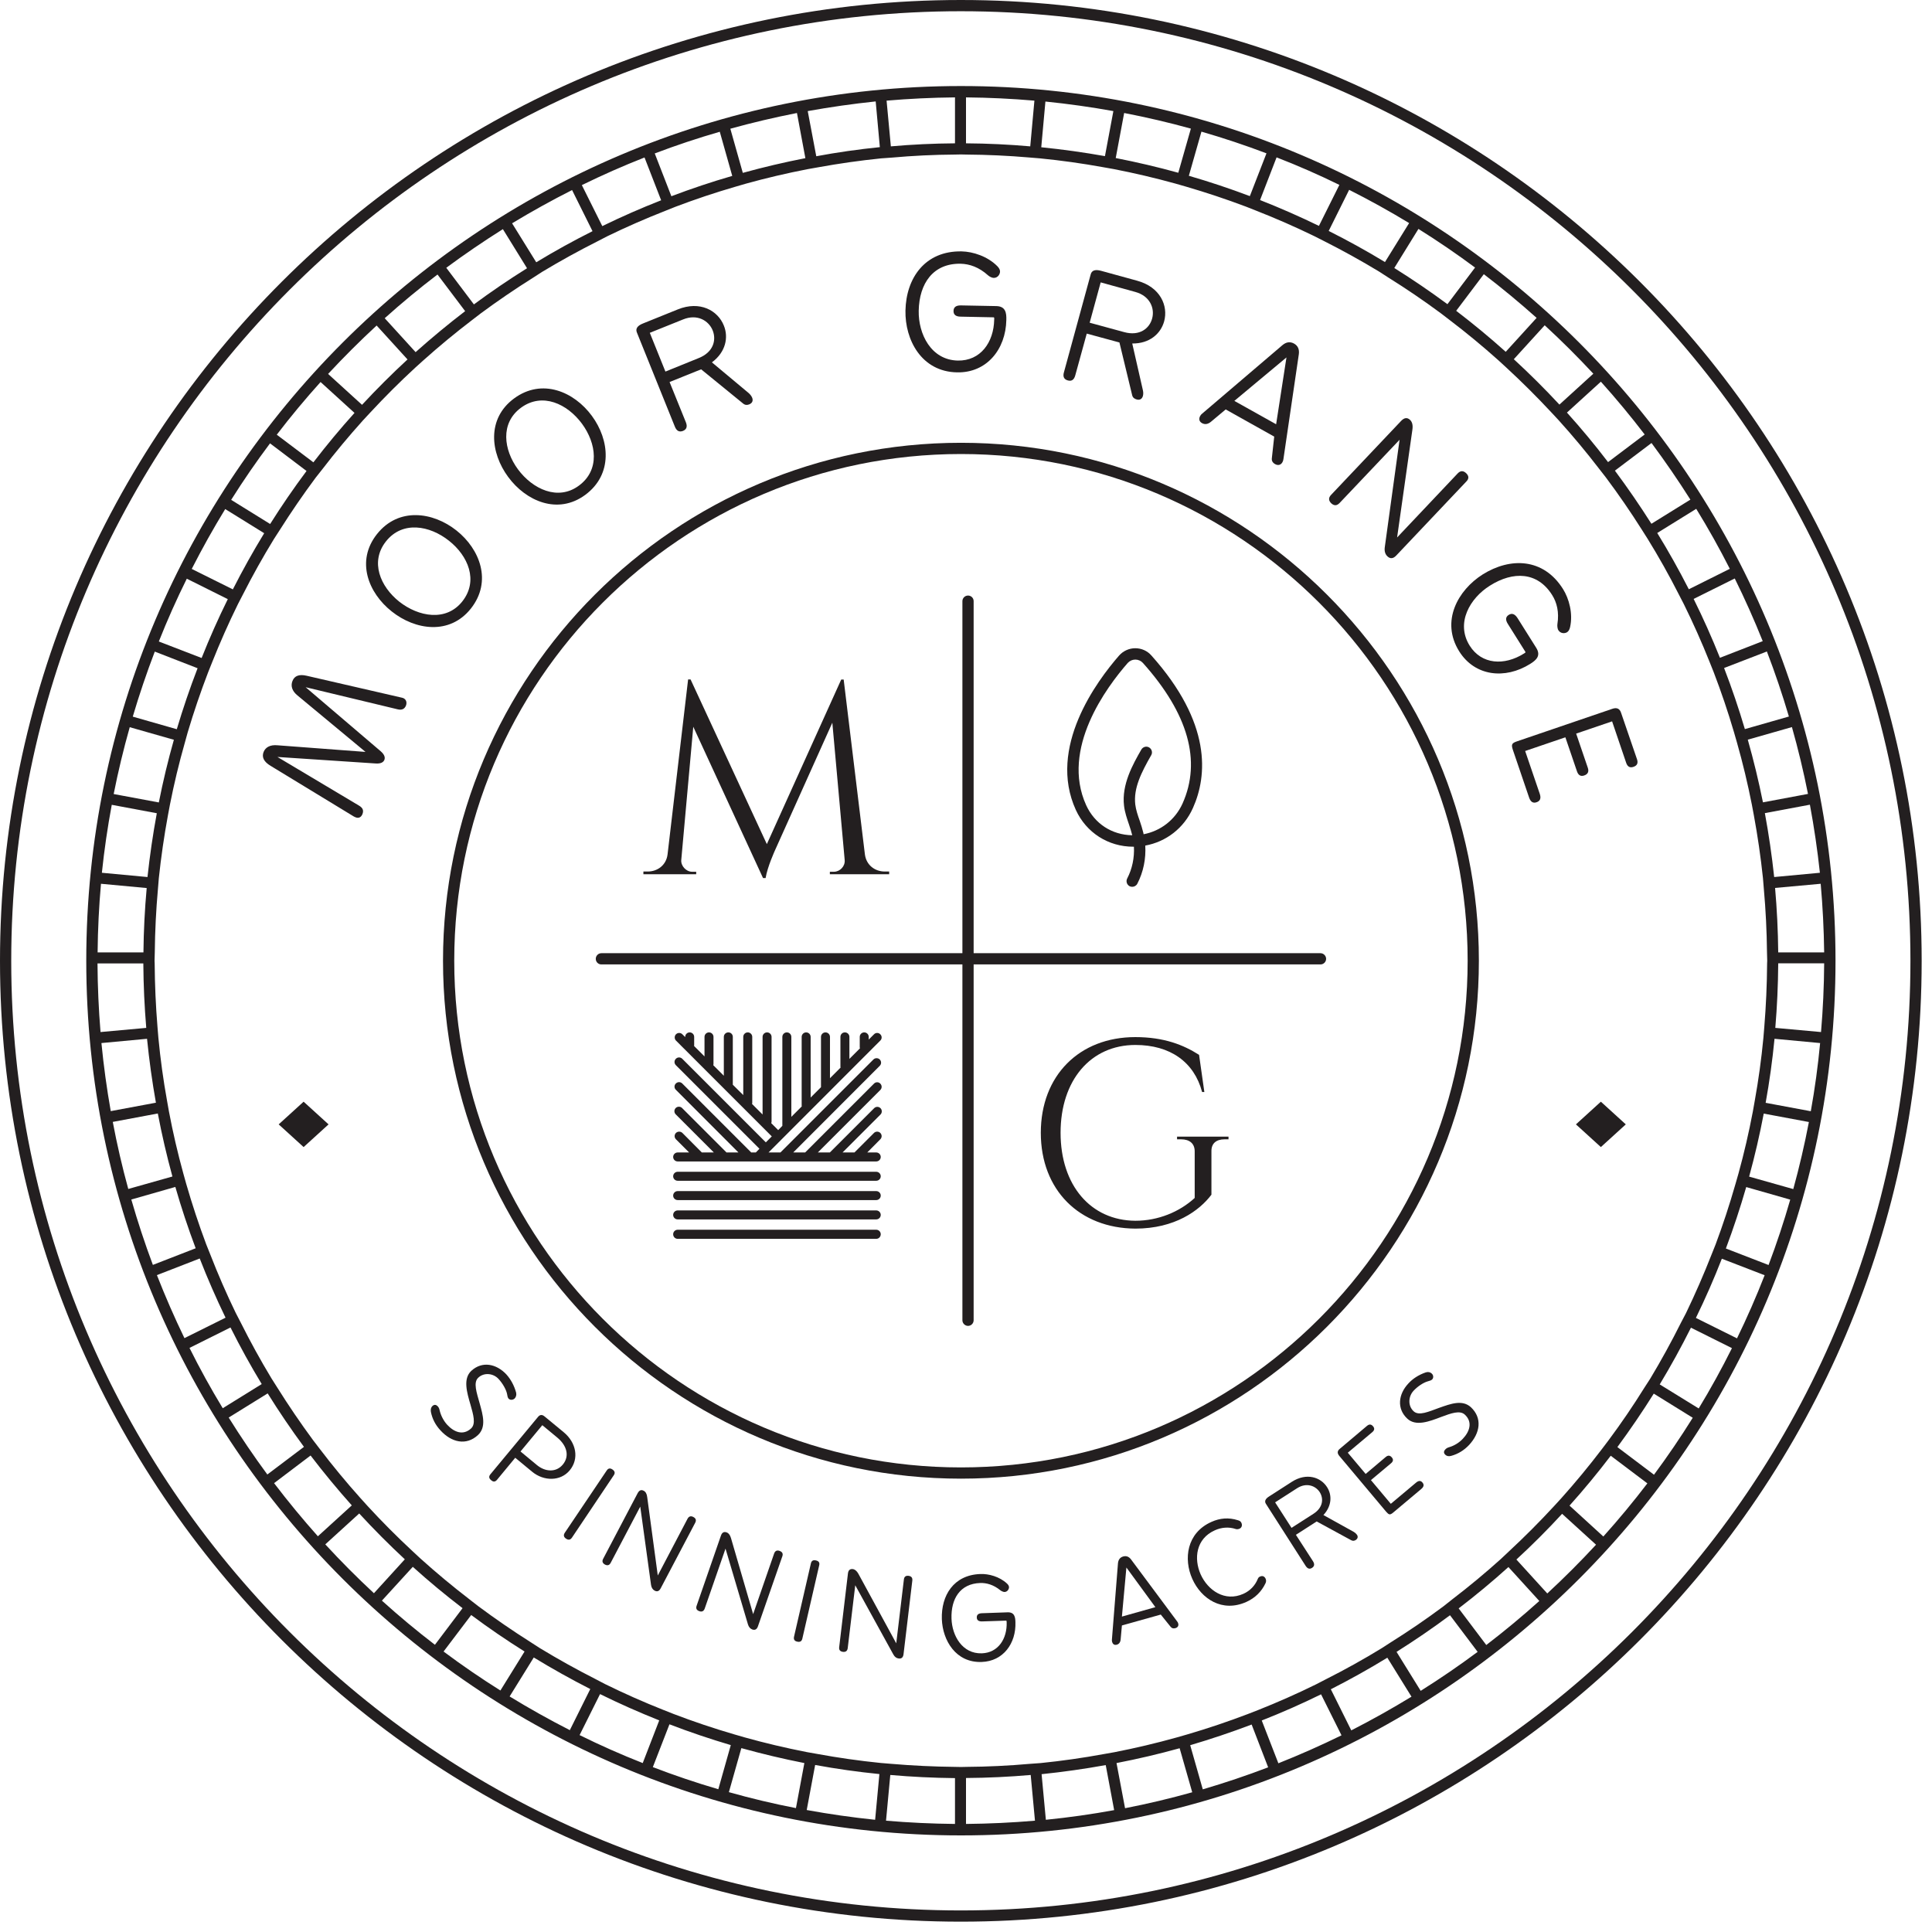 <svg width="172" height="172" viewBox="0 0 172 172" fill="none" xmlns="http://www.w3.org/2000/svg">
<path fill-rule="evenodd" clip-rule="evenodd" d="M171.08 85.54C171.08 132.71 132.71 171.08 85.54 171.08C38.38 171.08 0 132.71 0 85.54C0 38.38 38.38 0 85.54 0C132.71 0 171.08 38.38 171.08 85.54ZM170.08 85.54C170.08 38.93 132.16 1 85.54 1C38.93 1 1 38.93 1 85.54C1 132.16 38.93 170.08 85.54 170.08C132.16 170.08 170.08 132.16 170.08 85.54Z" fill="#231F20"/>
<path fill-rule="evenodd" clip-rule="evenodd" d="M85.55 7.66C42.61 7.66 7.68 42.59 7.68 85.53C7.68 128.47 42.61 163.4 85.55 163.4C128.48 163.4 163.41 128.47 163.41 85.53C163.41 42.59 128.48 7.66 85.55 7.66ZM162.4 84.79H158.31C158.29 82.857 158.197 80.943 158.03 79.05L162.09 78.68C162.27 80.693 162.373 82.73 162.4 84.79ZM162.02 77.7L157.95 78.08C157.743 76.16 157.467 74.263 157.12 72.39L161.13 71.64C161.503 73.64 161.8 75.66 162.02 77.7ZM160.96 70.68L156.95 71.43C156.57 69.543 156.12 67.683 155.6 65.85L159.53 64.73C160.083 66.683 160.56 68.667 160.96 70.68ZM159.26 63.79L155.34 64.91C154.793 63.063 154.177 61.25 153.49 59.47L157.3 58C158.027 59.893 158.68 61.823 159.26 63.79ZM98.27 156.16C96.423 156.5 94.55 156.767 92.65 156.96C92.323 156.987 92 157.01 91.68 157.03C89.807 157.197 87.917 157.287 86.01 157.3C85.857 157.307 85.703 157.31 85.55 157.31C85.377 157.31 85.203 157.307 85.03 157.3C83.123 157.28 81.233 157.19 79.36 157.03C79.033 157.01 78.71 156.983 78.39 156.95C76.49 156.757 74.617 156.49 72.77 156.15C72.443 156.097 72.123 156.04 71.81 155.98C69.937 155.613 68.093 155.177 66.28 154.67C65.967 154.583 65.657 154.493 65.35 154.4C63.523 153.867 61.73 153.263 59.97 152.59C59.663 152.47 59.36 152.35 59.06 152.23C57.293 151.53 55.563 150.763 53.87 149.93C53.583 149.783 53.297 149.633 53.01 149.48C51.317 148.62 49.663 147.7 48.05 146.72C47.777 146.54 47.503 146.363 47.23 146.19C45.63 145.177 44.073 144.107 42.56 142.98C42.3 142.78 42.043 142.58 41.79 142.38C40.29 141.227 38.837 140.017 37.43 138.75C37.19 138.53 36.953 138.31 36.72 138.09C35.333 136.803 34 135.463 32.72 134.07C32.5 133.83 32.283 133.59 32.07 133.35C30.81 131.943 29.607 130.487 28.46 128.98C28.26 128.727 28.063 128.47 27.87 128.21C26.75 126.69 25.687 125.127 24.68 123.52C24.507 123.253 24.333 122.98 24.16 122.7C23.187 121.087 22.277 119.433 21.43 117.74C21.277 117.453 21.127 117.163 20.98 116.87C20.16 115.177 19.407 113.447 18.72 111.68C18.593 111.38 18.473 111.08 18.36 110.78C17.7 109.02 17.107 107.227 16.58 105.4C16.493 105.093 16.407 104.783 16.32 104.47C15.82 102.657 15.393 100.817 15.04 98.95C14.98 98.63 14.923 98.31 14.87 97.99C14.537 96.15 14.28 94.283 14.1 92.39C14.073 92.07 14.047 91.747 14.02 91.42C13.867 89.553 13.783 87.67 13.77 85.77C13.77 85.69 13.767 85.61 13.76 85.53C13.767 85.283 13.773 85.037 13.78 84.79C13.8 82.89 13.893 81.01 14.06 79.15C14.087 78.823 14.113 78.5 14.14 78.18C14.34 76.293 14.61 74.43 14.95 72.59C15.01 72.27 15.07 71.95 15.13 71.63C15.497 69.77 15.937 67.94 16.45 66.14C16.537 65.827 16.623 65.513 16.71 65.2C17.25 63.387 17.857 61.603 18.53 59.85C18.643 59.55 18.763 59.25 18.89 58.95C19.59 57.19 20.353 55.47 21.18 53.79C21.327 53.497 21.477 53.207 21.63 52.92C22.483 51.24 23.4 49.6 24.38 48C24.553 47.727 24.73 47.453 24.91 47.18C25.917 45.587 26.98 44.037 28.1 42.53C28.3 42.277 28.5 42.023 28.7 41.77C29.847 40.277 31.05 38.83 32.31 37.43C32.53 37.197 32.75 36.96 32.97 36.72C34.25 35.34 35.58 34.013 36.96 32.74C37.2 32.52 37.44 32.303 37.68 32.09C39.08 30.837 40.527 29.64 42.02 28.5C42.28 28.3 42.54 28.1 42.8 27.9C44.307 26.787 45.857 25.73 47.45 24.73C47.723 24.55 47.997 24.373 48.27 24.2C49.877 23.233 51.52 22.327 53.2 21.48C53.487 21.327 53.777 21.177 54.07 21.03C55.757 20.21 57.477 19.457 59.23 18.77C59.53 18.643 59.83 18.523 60.13 18.41C61.883 17.743 63.667 17.147 65.48 16.62C65.787 16.533 66.097 16.443 66.41 16.35C68.21 15.85 70.04 15.42 71.9 15.06C72.22 15 72.54 14.943 72.86 14.89C74.693 14.557 76.55 14.293 78.43 14.1C78.757 14.073 79.083 14.05 79.41 14.03C81.263 13.863 83.137 13.773 85.03 13.76C85.203 13.753 85.377 13.75 85.55 13.75C85.703 13.75 85.857 13.753 86.01 13.76C87.903 13.773 89.777 13.86 91.63 14.02C91.957 14.047 92.28 14.073 92.6 14.1C94.487 14.287 96.347 14.547 98.18 14.88C98.5 14.94 98.82 14.997 99.14 15.05C100.993 15.41 102.823 15.84 104.63 16.34C104.943 16.427 105.257 16.517 105.57 16.61C107.377 17.137 109.157 17.73 110.91 18.39C111.21 18.503 111.513 18.623 111.82 18.75C113.573 19.437 115.293 20.19 116.98 21.01C117.267 21.157 117.557 21.303 117.85 21.45C119.53 22.297 121.173 23.207 122.78 24.18C123.053 24.353 123.327 24.53 123.6 24.71C125.193 25.703 126.747 26.76 128.26 27.88C128.52 28.073 128.777 28.27 129.03 28.47C130.53 29.61 131.98 30.807 133.38 32.06C133.62 32.28 133.86 32.5 134.1 32.72C135.48 33.993 136.81 35.317 138.09 36.69C138.317 36.93 138.54 37.17 138.76 37.41C140.02 38.803 141.223 40.247 142.37 41.74C142.57 41.993 142.77 42.25 142.97 42.51C144.097 44.017 145.163 45.567 146.17 47.16C146.343 47.433 146.517 47.707 146.69 47.98C147.677 49.58 148.597 51.22 149.45 52.9C149.603 53.187 149.753 53.477 149.9 53.77C150.733 55.457 151.5 57.177 152.2 58.93C152.32 59.23 152.44 59.53 152.56 59.83C153.233 61.583 153.837 63.367 154.37 65.18C154.463 65.493 154.553 65.807 154.64 66.12C155.153 67.927 155.593 69.76 155.96 71.62C156.02 71.94 156.08 72.26 156.14 72.58C156.48 74.42 156.75 76.283 156.95 78.17C156.977 78.497 157.003 78.823 157.03 79.15C157.197 81.01 157.29 82.89 157.31 84.79C157.317 85.037 157.323 85.283 157.33 85.53C157.33 85.61 157.327 85.69 157.32 85.77C157.307 87.67 157.223 89.553 157.07 91.42C157.043 91.747 157.017 92.073 156.99 92.4C156.81 94.287 156.553 96.153 156.22 98C156.167 98.32 156.11 98.64 156.05 98.96C155.697 100.827 155.27 102.667 154.77 104.48C154.683 104.793 154.593 105.107 154.5 105.42C153.98 107.24 153.39 109.033 152.73 110.8C152.61 111.1 152.49 111.4 152.37 111.7C151.677 113.467 150.92 115.2 150.1 116.9C149.953 117.187 149.803 117.473 149.65 117.76C148.803 119.453 147.893 121.11 146.92 122.73C146.747 123.003 146.57 123.277 146.39 123.55C145.39 125.157 144.327 126.717 143.2 128.23C143.007 128.49 142.81 128.75 142.61 129.01C141.463 130.517 140.26 131.973 139 133.38C138.78 133.62 138.56 133.86 138.34 134.1C137.06 135.487 135.727 136.823 134.34 138.11C134.107 138.337 133.87 138.56 133.63 138.78C132.223 140.047 130.77 141.253 129.27 142.4C129.017 142.607 128.76 142.81 128.5 143.01C126.987 144.137 125.427 145.203 123.82 146.21C123.547 146.39 123.273 146.567 123 146.74C121.387 147.727 119.733 148.647 118.04 149.5C117.753 149.653 117.463 149.803 117.17 149.95C115.477 150.783 113.747 151.55 111.98 152.25C111.68 152.37 111.38 152.487 111.08 152.6C109.313 153.273 107.52 153.877 105.7 154.41C105.387 154.503 105.073 154.593 104.76 154.68C102.947 155.187 101.103 155.623 99.23 155.99C98.91 156.05 98.59 156.107 98.27 156.16ZM154 50.64L150.35 52.46C149.477 50.747 148.54 49.077 147.54 47.45L151.01 45.3C152.077 47.033 153.073 48.813 154 50.64ZM150.49 44.48L147.02 46.63C145.993 45.01 144.91 43.433 143.77 41.9L147.03 39.44C148.243 41.073 149.397 42.753 150.49 44.48ZM146.42 38.68L143.16 41.14C142 39.62 140.78 38.15 139.5 36.73L142.52 33.98C143.88 35.493 145.18 37.06 146.42 38.68ZM141.85 33.27L138.83 36.02C137.53 34.62 136.177 33.273 134.77 31.98L137.52 28.96C139.02 30.34 140.463 31.777 141.85 33.27ZM136.8 28.3L134.05 31.32C132.63 30.047 131.16 28.83 129.64 27.67L132.1 24.41C133.72 25.65 135.287 26.947 136.8 28.3ZM131.32 23.82L128.86 27.08C127.327 25.947 125.75 24.873 124.13 23.86L126.28 20.38C128.007 21.46 129.687 22.607 131.32 23.82ZM125.45 19.86L123.3 23.33C121.673 22.343 120.003 21.42 118.29 20.56L120.11 16.9C121.937 17.82 123.717 18.807 125.45 19.86ZM119.24 16.46L117.42 20.11C115.707 19.277 113.96 18.51 112.18 17.81L113.65 14.01C115.557 14.75 117.42 15.567 119.24 16.46ZM112.75 13.65L111.27 17.46C109.49 16.787 107.68 16.183 105.84 15.65L106.96 11.72C108.92 12.287 110.85 12.93 112.75 13.65ZM100.08 10.06C102.087 10.447 104.067 10.91 106.02 11.45L104.9 15.38C103.067 14.873 101.21 14.437 99.33 14.07L100.08 10.06ZM93.07 9.04C95.11 9.247 97.127 9.53 99.12 9.89L98.37 13.9C96.503 13.567 94.613 13.303 92.7 13.11L93.07 9.04ZM86 8.67C88.053 8.69 90.083 8.787 92.09 8.96L91.72 13.03C89.833 12.863 87.927 12.773 86 12.76V8.67ZM85.02 8.67V12.76C83.1 12.773 81.197 12.863 79.31 13.03L78.93 8.96C80.943 8.787 82.973 8.69 85.02 8.67ZM77.96 9.03L78.33 13.1C76.417 13.293 74.53 13.563 72.67 13.91L71.91 9.89C73.903 9.53 75.92 9.243 77.96 9.03ZM70.95 10.06L71.7 14.08C69.82 14.447 67.963 14.883 66.13 15.39L65.02 11.46C66.967 10.92 68.943 10.453 70.95 10.06ZM64.08 11.73L65.19 15.66C63.35 16.193 61.543 16.797 59.77 17.47L58.29 13.66C60.183 12.94 62.113 12.297 64.08 11.73ZM57.38 14.02L58.86 17.83C57.073 18.53 55.327 19.297 53.62 20.13L51.8 16.48C53.62 15.587 55.48 14.767 57.38 14.02ZM50.93 16.92L52.75 20.58C51.037 21.44 49.367 22.363 47.74 23.35L45.59 19.88C47.33 18.827 49.11 17.84 50.93 16.92ZM44.77 20.4L46.92 23.88C45.3 24.893 43.723 25.967 42.19 27.1L39.73 23.84C41.363 22.633 43.043 21.487 44.77 20.4ZM38.95 24.44L41.41 27.7C39.897 28.86 38.427 30.077 37 31.35L34.25 28.33C35.763 26.97 37.33 25.673 38.95 24.44ZM33.53 28.98L36.28 32C34.88 33.293 33.53 34.64 32.23 36.04L29.21 33.29C30.597 31.797 32.037 30.36 33.53 28.98ZM28.54 34.01L31.56 36.76C30.287 38.173 29.067 39.64 27.9 41.16L24.64 38.7C25.88 37.08 27.18 35.517 28.54 34.01ZM24.04 39.47L27.29 41.93C26.15 43.457 25.07 45.03 24.05 46.65L20.58 44.5C21.667 42.773 22.82 41.097 24.04 39.47ZM20.05 45.32L23.52 47.47C22.527 49.097 21.597 50.763 20.73 52.47L17.07 50.65C17.997 48.83 18.99 47.053 20.05 45.32ZM16.63 51.52L20.28 53.34C19.433 55.053 18.657 56.8 17.95 58.58L14.14 57.11C14.893 55.21 15.723 53.347 16.63 51.52ZM13.78 58.01L17.59 59.49C16.903 61.27 16.287 63.08 15.74 64.92L11.82 63.8C12.4 61.84 13.053 59.91 13.78 58.01ZM11.55 64.74L15.48 65.86C14.96 67.693 14.513 69.553 14.14 71.44L10.12 70.69C10.52 68.677 10.997 66.693 11.55 64.74ZM9.95 71.65L13.96 72.4C13.613 74.273 13.337 76.167 13.13 78.08L9.07 77.7C9.283 75.66 9.577 73.643 9.95 71.65ZM8.99 78.68L13.06 79.06C12.887 80.947 12.79 82.857 12.77 84.79H8.69C8.71 82.73 8.81 80.693 8.99 78.68ZM8.68 85.77H12.76C12.773 87.697 12.86 89.61 13.02 91.51L8.95 91.88C8.783 89.867 8.693 87.83 8.68 85.77ZM9.03 92.86L13.09 92.48C13.283 94.4 13.547 96.297 13.88 98.17L9.86 98.92C9.507 96.927 9.23 94.907 9.03 92.86ZM10.04 99.88L14.05 99.13C14.41 101.023 14.843 102.893 15.35 104.74L11.42 105.85C10.88 103.89 10.42 101.9 10.04 99.88ZM11.69 106.79L15.61 105.67C16.143 107.523 16.747 109.343 17.42 111.13L13.61 112.61C12.897 110.703 12.257 108.763 11.69 106.79ZM13.97 113.52L17.78 112.04C18.48 113.833 19.247 115.59 20.08 117.31L16.42 119.13C15.533 117.297 14.717 115.427 13.97 113.52ZM16.87 120L20.52 118.18C21.38 119.9 22.307 121.58 23.3 123.22L19.83 125.37C18.77 123.623 17.783 121.833 16.87 120ZM20.36 126.2L23.83 124.05C24.843 125.677 25.92 127.263 27.06 128.81L23.8 131.27C22.587 129.623 21.44 127.933 20.36 126.2ZM24.4 132.04L27.65 129.58C28.817 131.107 30.04 132.587 31.32 134.02L28.3 136.77C26.94 135.243 25.64 133.667 24.4 132.04ZM28.96 137.49L31.98 134.74C33.28 136.153 34.633 137.513 36.04 138.82L33.29 141.84C31.79 140.447 30.347 138.997 28.96 137.49ZM34 142.5L36.75 139.49C38.177 140.777 39.653 142.003 41.18 143.17L38.72 146.43C37.093 145.183 35.52 143.873 34 142.5ZM39.49 147.03L41.95 143.78C43.49 144.927 45.073 146.01 46.7 147.03L44.55 150.5C42.817 149.413 41.13 148.257 39.49 147.03ZM45.37 151.03L47.52 147.56C49.16 148.56 50.837 149.497 52.55 150.37L50.73 154.03C48.903 153.097 47.117 152.097 45.37 151.03ZM51.6 154.47L53.42 150.82C55.14 151.667 56.897 152.447 58.69 153.16L57.22 156.96C55.307 156.207 53.433 155.377 51.6 154.47ZM58.12 157.32L59.6 153.51C61.387 154.197 63.207 154.813 65.06 155.36L63.95 159.29C61.97 158.71 60.027 158.053 58.12 157.32ZM70.86 160.97C68.84 160.577 66.85 160.103 64.89 159.55L66 155.63C67.847 156.143 69.717 156.587 71.61 156.96L70.86 160.97ZM77.91 162.01C75.857 161.797 73.827 161.507 71.82 161.14L72.57 157.13C74.457 157.477 76.363 157.747 78.29 157.94L77.91 162.01ZM85.02 162.38C82.953 162.36 80.907 162.263 78.88 162.09L79.26 158.02C81.16 158.187 83.08 158.28 85.02 158.3V162.38ZM86 162.38V158.29C87.94 158.277 89.86 158.187 91.76 158.02L92.14 162.09C90.113 162.263 88.067 162.36 86 162.38ZM93.11 162.01L92.73 157.95C94.657 157.75 96.56 157.48 98.44 157.14L99.19 161.15C97.19 161.517 95.163 161.803 93.11 162.01ZM156.93 57.08L153.12 58.56C152.407 56.773 151.627 55.027 150.78 53.32L154.44 51.5C155.34 53.32 156.17 55.18 156.93 57.08ZM100.16 160.98L99.4 156.96C101.3 156.593 103.173 156.153 105.02 155.64L106.14 159.56C104.173 160.113 102.18 160.587 100.16 160.98ZM107.08 159.3L105.96 155.37C107.813 154.823 109.637 154.21 111.43 153.53L112.9 157.34C110.993 158.067 109.053 158.72 107.08 159.3ZM113.81 156.98L112.33 153.17C114.13 152.463 115.89 151.687 117.61 150.84L119.43 154.49C117.597 155.39 115.723 156.22 113.81 156.98ZM120.3 154.05L118.48 150.39C120.2 149.517 121.877 148.58 123.51 147.58L125.66 151.05C123.913 152.117 122.127 153.117 120.3 154.05ZM126.48 150.53L124.33 147.06C125.963 146.033 127.55 144.947 129.09 143.8L131.55 147.06C129.91 148.28 128.22 149.437 126.48 150.53ZM132.32 146.45L129.86 143.19C131.387 142.023 132.863 140.797 134.29 139.51L137.04 142.53C135.52 143.897 133.947 145.203 132.32 146.45ZM137.75 141.86L135 138.84C136.413 137.54 137.77 136.183 139.07 134.77L142.09 137.52C140.703 139.02 139.257 140.467 137.75 141.86ZM142.74 136.79L139.73 134.04C141.01 132.613 142.233 131.133 143.4 129.6L146.66 132.06C145.413 133.693 144.107 135.27 142.74 136.79ZM147.25 131.29L143.99 128.83C145.13 127.283 146.21 125.697 147.23 124.07L150.7 126.22C149.62 127.953 148.47 129.643 147.25 131.29ZM151.23 125.39L147.76 123.25C148.753 121.603 149.68 119.92 150.54 118.2L154.19 120.02C153.277 121.853 152.29 123.643 151.23 125.39ZM154.64 119.15L150.98 117.33C151.82 115.61 152.59 113.853 153.29 112.06L157.1 113.53C156.353 115.443 155.533 117.317 154.64 119.15ZM157.45 112.62L153.65 111.15C154.323 109.357 154.927 107.533 155.46 105.68L159.38 106.8C158.813 108.773 158.17 110.713 157.45 112.62ZM159.65 105.86L155.72 104.75C156.227 102.903 156.66 101.033 157.02 99.14L161.04 99.89C160.653 101.91 160.19 103.9 159.65 105.86ZM161.21 98.93L157.19 98.18C157.53 96.3 157.793 94.4 157.98 92.48L162.04 92.86C161.847 94.907 161.57 96.93 161.21 98.93ZM158.05 91.51C158.21 89.61 158.297 87.693 158.31 85.76H162.4C162.387 87.82 162.293 89.86 162.12 91.88L158.05 91.51Z" fill="#231F20"/>
<path fill-rule="evenodd" clip-rule="evenodd" d="M85.55 131.64C60.12 131.64 39.44 110.95 39.44 85.53C39.44 60.1 60.12 39.42 85.55 39.42C110.97 39.42 131.66 60.1 131.66 85.53C131.66 110.95 110.97 131.64 85.55 131.64ZM130.66 85.53C130.66 60.65 110.42 40.42 85.55 40.42C60.67 40.42 40.44 60.65 40.44 85.53C40.44 110.4 60.67 130.64 85.55 130.64C110.42 130.64 130.66 110.4 130.66 85.53Z" fill="#231F20"/>
<path d="M35.88 62.14C35.84 62.127 35.803 62.117 35.77 62.11L27.3 60.16C26.64 60.007 26.22 60.16 26.04 60.62C25.86 61.06 26 61.52 26.48 61.91L32.54 66.94L24.7 66.35C24.06 66.29 23.64 66.52 23.47 66.94C23.283 67.407 23.49 67.82 24.09 68.18L31.5 72.69C31.547 72.717 31.596 72.74 31.65 72.76C31.94 72.88 32.16 72.75 32.27 72.47C32.4 72.13 32.28 71.91 31.96 71.72L24.7 67.39L33.45 67.97C33.863 67.997 34.12 67.89 34.22 67.65C34.313 67.41 34.203 67.153 33.89 66.88L27.21 61.18L35.41 63.15C35.77 63.237 36.013 63.127 36.14 62.82C36.25 62.53 36.16 62.25 35.88 62.14Z" fill="#231F20"/>
<path fill-rule="evenodd" clip-rule="evenodd" d="M34.88 54.44C32.79 52.79 31.66 49.95 33.56 47.55C35.48 45.13 38.55 45.57 40.64 47.23C42.72 48.88 43.84 51.75 41.92 54.18C40.03 56.56 36.97 56.1 34.88 54.44ZM41.16 53.54C42.62 51.69 41.67 49.48 39.97 48.14C38.26 46.78 35.83 46.34 34.36 48.2C32.92 50.02 33.86 52.22 35.54 53.56C37.27 54.92 39.72 55.36 41.16 53.54Z" fill="#231F20"/>
<path fill-rule="evenodd" clip-rule="evenodd" d="M45.24 42.46C43.66 40.32 43.31 37.28 45.77 35.47C48.26 33.64 51.11 34.87 52.69 37.02C54.27 39.16 54.59 42.22 52.1 44.06C49.65 45.86 46.82 44.61 45.24 42.46ZM46.11 41.78C47.42 43.55 49.67 44.61 51.53 43.24C53.44 41.84 53.09 39.46 51.81 37.72C50.51 35.96 48.29 34.9 46.38 36.3C44.51 37.68 44.84 40.05 46.11 41.78Z" fill="#231F20"/>
<path fill-rule="evenodd" clip-rule="evenodd" d="M56.7 29.6C56.56 29.26 56.747 28.99 57.26 28.79L60.33 27.55C62.32 26.74 63.91 27.65 64.44 28.98C64.87 30.02 64.62 31.34 63.38 32.26L66.66 35C66.8 35.127 66.9 35.26 66.96 35.4C67.06 35.64 67 35.88 66.7 36C66.53 36.07 66.34 36.08 66.15 35.92L62.42 32.88L59.61 34.01L61.06 37.59C61.213 37.97 61.13 38.227 60.81 38.36C60.477 38.493 60.233 38.367 60.08 37.98L56.7 29.6ZM57.85 29.63L59.24 33.08L62.2 31.88C63.51 31.36 63.79 30.28 63.45 29.42C63.1 28.55 62.08 27.92 60.81 28.44L57.85 29.63Z" fill="#231F20"/>
<path d="M85.2 33.15C87.83 33.21 89.54 31.11 89.59 28.49C89.61 27.86 89.53 27.27 88.7 27.25L85.57 27.19C85.123 27.177 84.897 27.34 84.89 27.68C84.883 28.013 85.09 28.183 85.51 28.19L88.46 28.25C88.53 28.27 88.52 28.33 88.51 28.46C88.47 30.48 87.29 32.14 85.27 32.1C82.89 32.05 81.75 29.74 81.79 27.66C81.84 25.21 83.09 23.43 85.53 23.48C86.31 23.5 87.15 23.78 87.96 24.51C88.07 24.61 88.3 24.74 88.46 24.74C88.82 24.75 89.03 24.43 89.03 24.17C89.03 24.023 88.953 23.87 88.8 23.71C87.94 22.83 86.63 22.4 85.61 22.38C82.35 22.32 80.67 24.75 80.61 27.65C80.56 30.25 82.03 33.09 85.2 33.15Z" fill="#231F20"/>
<path fill-rule="evenodd" clip-rule="evenodd" d="M94.72 33.14L97.1 24.43C97.193 24.07 97.503 23.963 98.03 24.11L101.23 24.99C103.3 25.55 104.02 27.23 103.64 28.61C103.34 29.7 102.35 30.6 100.8 30.58L101.75 34.75C101.79 34.93 101.79 35.097 101.75 35.25C101.68 35.5 101.49 35.65 101.19 35.56C101.01 35.51 100.84 35.41 100.79 35.17L99.66 30.49L96.75 29.7L95.73 33.41C95.623 33.81 95.403 33.963 95.07 33.87C94.723 33.777 94.606 33.533 94.72 33.14ZM97.01 28.73L100.09 29.57C101.45 29.94 102.33 29.25 102.57 28.36C102.82 27.46 102.39 26.35 101.07 25.99L97.99 25.14L97.01 28.73Z" fill="#231F20"/>
<path fill-rule="evenodd" clip-rule="evenodd" d="M106.85 37.03C106.897 36.943 106.957 36.873 107.03 36.82L114.18 30.72C114.52 30.44 114.863 30.397 115.21 30.59C115.55 30.784 115.69 31.1 115.63 31.54L114.26 40.87C114.247 40.977 114.217 41.07 114.17 41.15C114.04 41.39 113.79 41.47 113.52 41.32C113.293 41.193 113.197 41.013 113.23 40.78L113.44 38.87L109.12 36.45L107.83 37.53C107.55 37.77 107.277 37.817 107.01 37.67C106.72 37.51 106.73 37.24 106.85 37.03ZM109.89 35.69L113.61 37.77L114.53 31.82L109.89 35.69Z" fill="#231F20"/>
<path d="M119.26 44.78L124.6 39.15L123.28 48.74C123.24 49.08 123.32 49.343 123.52 49.53C123.773 49.77 124.037 49.743 124.31 49.45L130.55 42.86C130.79 42.613 130.78 42.367 130.52 42.12C130.266 41.887 130.02 41.893 129.78 42.14L124.38 47.85L125.74 38.26C125.8 37.86 125.73 37.567 125.53 37.38C125.283 37.147 125.02 37.177 124.74 37.47L118.5 44.06C118.26 44.313 118.266 44.563 118.52 44.81C118.773 45.043 119.02 45.033 119.26 44.78Z" fill="#231F20"/>
<path d="M129.91 57.99C131.31 60.22 134 60.5 136.22 59.11C136.75 58.78 137.21 58.39 136.77 57.68L135.11 55.04C134.87 54.66 134.607 54.56 134.32 54.74C134.04 54.913 134.01 55.177 134.23 55.53L135.8 58.03C135.83 58.1 135.76 58.13 135.66 58.19C133.94 59.27 131.91 59.18 130.84 57.48C129.57 55.45 130.88 53.24 132.64 52.14C134.71 50.83 136.88 50.9 138.18 52.97C138.6 53.63 138.82 54.49 138.65 55.57C138.63 55.71 138.65 55.98 138.74 56.11C138.93 56.41 139.3 56.42 139.52 56.28C139.647 56.193 139.733 56.044 139.78 55.83C140.05 54.62 139.69 53.3 139.15 52.44C137.41 49.67 134.46 49.6 132 51.14C129.8 52.53 128.23 55.31 129.91 57.99Z" fill="#231F20"/>
<path d="M134.68 66.74L136.13 71C136.263 71.393 136.487 71.533 136.8 71.42C137.12 71.313 137.213 71.063 137.08 70.67L135.78 66.86L139.36 65.64L140.4 68.69C140.52 69.023 140.73 69.14 141.03 69.04C141.363 68.927 141.473 68.7 141.36 68.36L140.32 65.31L143.52 64.22L144.78 67.93C144.9 68.263 145.113 68.377 145.42 68.27C145.747 68.163 145.853 67.94 145.74 67.6L144.32 63.46C144.2 63.087 143.943 62.967 143.55 63.1L135.08 65.99C134.61 66.15 134.52 66.25 134.68 66.74Z" fill="#231F20"/>
<path d="M24.81 100.1L27.03 102.12L29.25 100.1L27.03 98.08L24.81 100.1Z" fill="#231F20"/>
<path d="M140.3 100.1L142.52 102.12L144.74 100.1L142.52 98.08L140.3 100.1Z" fill="#231F20"/>
<path d="M104.79 101.43H105.15C105.91 101.43 106.36 101.81 106.36 102.5V106.65C105.01 107.89 103.11 108.68 101.08 108.68C97.11 108.66 94.42 105.53 94.42 100.85C94.42 96.16 97.11 93.03 101.08 93.03C104.17 93.03 106.31 94.54 107.02 97.22H107.22L106.75 93.91C105.37 93.03 103.64 92.33 101.07 92.33C96.1 92.33 92.66 95.74 92.66 100.85C92.66 105.95 96.1 109.35 101.08 109.38C104.59 109.38 106.78 107.78 107.85 106.36V102.49C107.84 101.81 108.26 101.43 109.02 101.43H109.37V101.19H104.79V101.43Z" fill="#231F20"/>
<path d="M61.98 77.61H61.6C61.08 77.6 60.61 77.09 60.65 76.57L61.72 64.7L67.93 78.17H68.16C68.32 77.17 69 75.69 69 75.69L74.1 64.34L75.2 76.57C75.25 77.12 74.78 77.6 74.26 77.61H73.88V77.83H79.16V77.59H78.77C77.9 77.59 77.13 77.03 77 76.07L75.11 60.5H74.89L68.27 75.15L61.48 60.49H61.26L59.43 76.07C59.31 77.03 58.53 77.59 57.66 77.59H57.28V77.83H61.98V77.61Z" fill="#231F20"/>
<path d="M117.56 84.86H86.68V53.52C86.68 53.24 86.46 53.02 86.18 53.02C85.91 53.02 85.68 53.24 85.68 53.52V84.86H53.54C53.26 84.86 53.04 85.09 53.04 85.36C53.04 85.64 53.26 85.86 53.54 85.86H85.68V117.54C85.68 117.81 85.91 118.04 86.18 118.04C86.46 118.04 86.68 117.81 86.68 117.54V85.86H117.56C117.83 85.86 118.06 85.64 118.06 85.36C118.06 85.09 117.83 84.86 117.56 84.86Z" fill="#231F20"/>
<path fill-rule="evenodd" clip-rule="evenodd" d="M95.78 72.11C93.24 66.55 97.64 60.64 99.64 58.35C100 57.95 100.52 57.71 101.07 57.71C101.62 57.71 102.14 57.94 102.5 58.35C107.89 64.38 107.49 69.07 106.2 71.94C105.4 73.73 103.82 74.94 101.96 75.28C102.03 76.45 101.79 77.64 101.25 78.68C101.16 78.85 100.98 78.95 100.8 78.95C100.72 78.95 100.643 78.933 100.57 78.9C100.32 78.77 100.22 78.46 100.35 78.21C100.8 77.35 101 76.36 100.95 75.38C100.937 75.38 100.923 75.38 100.91 75.38C100.903 75.38 100.897 75.38 100.89 75.38C98.66 75.38 96.71 74.13 95.78 72.11ZM96.7 71.69C97.46 73.34 98.99 74.33 100.8 74.36C100.72 74.047 100.623 73.727 100.51 73.4C100.33 72.87 100.14 72.33 100.07 71.74C99.84 69.84 100.86 68.04 101.61 66.73C101.75 66.49 102.06 66.4 102.3 66.54C102.54 66.68 102.63 66.99 102.49 67.23C101.61 68.77 100.9 70.17 101.07 71.62C101.13 72.1 101.29 72.58 101.47 73.08C101.59 73.427 101.697 73.783 101.79 74.15C101.797 74.19 101.803 74.23 101.81 74.27C103.33 73.98 104.62 72.99 105.28 71.53C106.97 67.75 105.79 63.54 101.75 59.02C101.58 58.83 101.33 58.72 101.07 58.72C100.803 58.727 100.58 58.827 100.4 59.02C98.53 61.16 94.41 66.66 96.7 71.69Z" fill="#231F20"/>
<path d="M78.01 109.48H60.33C60.11 109.48 59.93 109.66 59.93 109.88C59.93 110.11 60.11 110.29 60.33 110.29H78.01C78.23 110.29 78.41 110.11 78.41 109.88C78.41 109.66 78.23 109.48 78.01 109.48Z" fill="#231F20"/>
<path d="M78.01 107.76H60.33C60.11 107.76 59.93 107.94 59.93 108.16C59.93 108.38 60.11 108.56 60.33 108.56H78.01C78.23 108.56 78.41 108.38 78.41 108.16C78.41 107.94 78.23 107.76 78.01 107.76Z" fill="#231F20"/>
<path d="M78.01 106.04H60.33C60.11 106.04 59.93 106.22 59.93 106.44C59.93 106.66 60.11 106.84 60.33 106.84H78.01C78.23 106.84 78.41 106.66 78.41 106.44C78.41 106.22 78.23 106.04 78.01 106.04Z" fill="#231F20"/>
<path d="M78.01 104.32H60.33C60.11 104.32 59.93 104.5 59.93 104.72C59.93 104.94 60.11 105.12 60.33 105.12H78.01C78.23 105.12 78.41 104.94 78.41 104.72C78.41 104.5 78.23 104.32 78.01 104.32Z" fill="#231F20"/>
<path d="M78.39 98.66C78.23 98.5 77.98 98.5 77.82 98.66L73.88 102.6H72.81L78.37 97.04C78.53 96.88 78.53 96.63 78.37 96.47C78.22 96.31 77.96 96.31 77.81 96.47L71.68 102.6H70.62L78.32 94.89C78.48 94.73 78.48 94.48 78.32 94.32C78.17 94.17 77.91 94.17 77.76 94.32L69.48 102.6H68.42L78.37 92.64C78.53 92.49 78.53 92.23 78.37 92.08C78.22 91.92 77.96 91.92 77.81 92.08L77.34 92.55V92.31C77.34 92.09 77.16 91.91 76.94 91.91C76.72 91.91 76.54 92.09 76.54 92.31V93.22C76.54 93.26 76.547 93.297 76.56 93.33L75.62 94.27V92.31C75.62 92.09 75.44 91.91 75.22 91.91C74.99 91.91 74.82 92.09 74.82 92.31V94.97C74.82 94.997 74.823 95.023 74.83 95.05L73.89 95.99V92.31C73.89 92.09 73.71 91.91 73.49 91.91C73.27 91.91 73.09 92.09 73.09 92.31V96.79L72.17 97.71V92.31C72.17 92.09 71.99 91.91 71.77 91.91C71.55 91.91 71.37 92.09 71.37 92.31V98.46C71.37 98.473 71.373 98.487 71.38 98.5L70.45 99.43V92.31C70.45 92.09 70.27 91.91 70.05 91.91C69.83 91.91 69.65 92.09 69.65 92.31V100.23L69.28 100.61L68.66 99.99C68.68 99.943 68.69 99.897 68.69 99.85V92.31C68.69 92.09 68.51 91.91 68.29 91.91C68.07 91.91 67.89 92.09 67.89 92.31V99.22L66.95 98.28C66.957 98.26 66.963 98.237 66.97 98.21V92.31C66.97 92.09 66.79 91.91 66.57 91.91C66.35 91.91 66.17 92.09 66.17 92.31V97.49L65.24 96.57C65.24 96.563 65.24 96.557 65.24 96.55V92.31C65.24 92.09 65.07 91.91 64.84 91.91C64.62 91.91 64.44 92.09 64.44 92.31V95.77L63.5 94.83C63.513 94.797 63.52 94.76 63.52 94.72V92.31C63.52 92.09 63.34 91.91 63.12 91.91C62.9 91.91 62.72 92.09 62.72 92.31V94.05L61.79 93.12C61.797 93.1 61.8 93.08 61.8 93.06V92.31C61.8 92.09 61.62 91.91 61.4 91.91C61.18 91.91 61 92.09 61 92.31V92.33L60.75 92.08C60.59 91.92 60.34 91.92 60.18 92.08C60.03 92.23 60.03 92.49 60.18 92.64L68.71 101.17L68.18 101.7L60.74 94.26C60.58 94.1 60.33 94.1 60.17 94.26C60.01 94.42 60.01 94.67 60.17 94.83L67.61 102.27L67.29 102.6H66.87C66.863 102.593 66.86 102.587 66.86 102.58L60.74 96.46C60.58 96.3 60.33 96.3 60.17 96.46C60.01 96.61 60.01 96.87 60.17 97.02L65.74 102.6H64.67C64.663 102.593 64.66 102.587 64.66 102.58L60.72 98.64C60.57 98.49 60.31 98.49 60.16 98.64C60 98.8 60 99.05 60.16 99.21L63.55 102.6H62.48L60.75 100.86C60.59 100.71 60.34 100.71 60.18 100.86C60.02 101.02 60.02 101.27 60.18 101.43L61.35 102.6H60.33C60.11 102.6 59.93 102.78 59.93 103C59.93 103.22 60.11 103.4 60.33 103.4H78.01C78.23 103.4 78.41 103.22 78.41 103C78.41 102.78 78.23 102.6 78.01 102.6H77.21L78.37 101.43C78.53 101.27 78.53 101.02 78.37 100.86C78.22 100.71 77.96 100.71 77.81 100.86L76.07 102.6H75.01L78.39 99.22C78.54 99.07 78.54 98.81 78.39 98.66Z" fill="#231F20"/>
<path d="M44.39 122.77C44.76 123.17 45.06 123.71 45.14 124.09C45.17 124.26 45.19 124.41 45.27 124.51C45.42 124.67 45.66 124.64 45.81 124.51C45.93 124.39 46 124.2 45.95 123.98C45.77 123.33 45.46 122.78 45.08 122.36C44.19 121.41 42.93 121.15 41.96 122.04C41.2 122.75 41.57 123.97 41.89 125.07C42.14 125.95 42.38 126.76 41.94 127.17C41.23 127.82 40.43 127.51 39.81 126.84C39.5 126.5 39.25 126.03 39.14 125.56C39.113 125.413 39.06 125.297 38.98 125.21C38.82 125.037 38.657 125.027 38.49 125.18C38.37 125.3 38.327 125.47 38.36 125.69C38.48 126.31 38.767 126.863 39.22 127.35C40.19 128.41 41.5 128.73 42.55 127.76C43.31 127.05 42.99 125.98 42.71 124.96C42.44 123.99 42.11 123.08 42.58 122.65C43.1 122.16 43.93 122.26 44.39 122.77Z" fill="#231F20"/>
<path fill-rule="evenodd" clip-rule="evenodd" d="M50.72 130.9C49.91 131.88 48.42 131.89 47.37 131.02L45.87 129.78L44.25 131.74C44.09 131.933 43.917 131.947 43.73 131.78C43.523 131.62 43.5 131.443 43.66 131.25L47.9 126.14C48.073 125.933 48.267 125.92 48.48 126.1L50.19 127.51C51.3 128.43 51.58 129.86 50.72 130.9ZM49.61 127.98L48.28 126.88L46.34 129.22L47.8 130.43C48.55 131.05 49.52 131.1 50.11 130.38C50.72 129.64 50.48 128.7 49.61 127.98Z" fill="#231F20"/>
<path d="M54.52 130.82C54.313 130.68 54.143 130.713 54.01 130.92L50.28 136.46C50.147 136.667 50.183 136.84 50.39 136.98C50.603 137.127 50.78 137.097 50.92 136.89L54.64 131.34C54.78 131.14 54.74 130.967 54.52 130.82Z" fill="#231F20"/>
<path d="M61.72 135.05C61.5 134.937 61.33 134.99 61.21 135.21L58.56 140.26L57.62 133.29C57.587 132.997 57.483 132.807 57.31 132.72C57.09 132.6 56.91 132.67 56.77 132.93L53.7 138.77C53.58 138.99 53.633 139.163 53.86 139.29C54.087 139.403 54.257 139.35 54.37 139.13L57 134.13L57.96 141.1C58 141.347 58.107 141.517 58.28 141.61C58.507 141.73 58.687 141.66 58.82 141.4L61.89 135.57C62.01 135.343 61.953 135.17 61.72 135.05Z" fill="#231F20"/>
<path d="M69.4 138.07C69.166 137.99 69.007 138.067 68.92 138.3L67.05 143.7L65.08 136.94C65 136.66 64.867 136.487 64.68 136.42C64.44 136.34 64.273 136.44 64.18 136.72L62.02 142.95C61.933 143.19 62.013 143.353 62.26 143.44C62.493 143.52 62.653 143.44 62.74 143.2L64.59 137.87L66.59 144.62C66.663 144.853 66.793 145.003 66.98 145.07C67.22 145.15 67.387 145.053 67.48 144.78L69.65 138.55C69.73 138.317 69.647 138.157 69.4 138.07Z" fill="#231F20"/>
<path d="M72.64 138.92C72.393 138.86 72.243 138.95 72.19 139.19L70.69 145.71C70.636 145.95 70.73 146.097 70.97 146.15C71.223 146.21 71.376 146.12 71.43 145.88L72.93 139.36C72.99 139.12 72.893 138.973 72.64 138.92Z" fill="#231F20"/>
<path d="M80.88 140.29C80.633 140.263 80.496 140.373 80.47 140.62L79.79 146.3L76.42 140.11C76.28 139.857 76.113 139.717 75.92 139.69C75.666 139.663 75.523 139.793 75.49 140.08L74.71 146.64C74.677 146.887 74.79 147.027 75.05 147.06C75.296 147.087 75.436 146.977 75.47 146.73L76.14 141.13L79.53 147.29C79.65 147.51 79.81 147.63 80.01 147.65C80.263 147.683 80.406 147.553 80.44 147.26L81.22 140.72C81.253 140.467 81.14 140.323 80.88 140.29Z" fill="#231F20"/>
<path d="M89.7 143.54L87.43 143.62C87.11 143.627 86.953 143.753 86.96 144C86.966 144.24 87.123 144.357 87.43 144.35L89.57 144.28C89.62 144.28 89.61 144.33 89.62 144.42C89.67 145.89 88.87 147.14 87.41 147.19C85.67 147.25 84.76 145.62 84.71 144.11C84.65 142.33 85.48 140.99 87.26 140.93C87.82 140.91 88.45 141.08 89.06 141.58C89.15 141.65 89.32 141.73 89.43 141.73C89.69 141.72 89.83 141.48 89.83 141.3C89.823 141.187 89.76 141.077 89.64 140.97C88.98 140.36 88.02 140.1 87.28 140.13C84.9 140.21 83.78 142.04 83.85 144.15C83.92 146.04 85.09 148.04 87.39 147.96C89.31 147.9 90.47 146.31 90.4 144.41C90.39 143.95 90.31 143.52 89.7 143.54Z" fill="#231F20"/>
<path fill-rule="evenodd" clip-rule="evenodd" d="M104.64 144.95C104.46 145.003 104.316 144.96 104.21 144.82L103.34 143.74L99.88 144.71L99.77 145.93C99.75 146.197 99.636 146.36 99.43 146.42C99.19 146.49 99.06 146.35 99.01 146.18C98.99 146.107 98.983 146.037 98.99 145.97L99.53 139.17C99.563 138.85 99.716 138.65 99.99 138.57C100.27 138.49 100.506 138.58 100.7 138.84L104.79 144.34C104.843 144.4 104.876 144.463 104.89 144.53C104.95 144.72 104.86 144.89 104.64 144.95ZM102.86 143.08L100.28 139.55L99.88 143.92L102.86 143.08Z" fill="#231F20"/>
<path d="M112.17 140.36C112.083 140.393 112.02 140.46 111.98 140.56C111.74 141.15 111.3 141.62 110.7 141.89C109.04 142.64 107.53 141.58 106.89 140.16C106.27 138.76 106.47 136.99 108.15 136.24C108.74 135.97 109.41 135.92 110 136.12C110.1 136.16 110.25 136.14 110.34 136.1C110.54 136.02 110.62 135.8 110.52 135.58C110.473 135.46 110.367 135.38 110.2 135.34C109.39 135.08 108.6 135.15 107.85 135.49C105.65 136.47 105.35 138.78 106.15 140.57C106.94 142.33 108.8 143.59 110.97 142.61C111.743 142.257 112.31 141.7 112.67 140.94C112.73 140.8 112.73 140.667 112.67 140.54C112.59 140.37 112.42 140.24 112.17 140.36Z" fill="#231F20"/>
<path fill-rule="evenodd" clip-rule="evenodd" d="M120.81 136.64C120.91 136.8 120.89 136.97 120.7 137.1C120.59 137.17 120.45 137.21 120.29 137.12L117.22 135.45L115.37 136.64L116.89 138.99C117.05 139.243 117.023 139.44 116.81 139.58C116.597 139.72 116.407 139.663 116.24 139.41L112.7 133.88C112.553 133.653 112.65 133.433 112.99 133.22L115.01 131.92C116.32 131.08 117.58 131.51 118.14 132.39C118.59 133.08 118.59 134.05 117.82 134.88L120.54 136.39C120.653 136.463 120.743 136.547 120.81 136.64ZM117.49 132.84C117.12 132.27 116.31 131.96 115.48 132.49L113.52 133.75L114.98 136.02L116.93 134.77C117.8 134.21 117.85 133.41 117.49 132.84Z" fill="#231F20"/>
<path d="M126.06 132L123.82 133.88L122.05 131.77L123.84 130.27C124.04 130.103 124.063 129.93 123.91 129.75C123.75 129.557 123.57 129.543 123.37 129.71L121.58 131.22L119.99 129.33L122.17 127.5C122.37 127.333 122.393 127.16 122.24 126.98C122.08 126.787 121.9 126.773 121.7 126.94L119.27 128.99C119.05 129.17 119.037 129.377 119.23 129.61L123.41 134.59C123.65 134.86 123.74 134.9 124.03 134.66L126.53 132.56C126.763 132.367 126.8 132.177 126.64 131.99C126.487 131.797 126.293 131.8 126.06 132Z" fill="#231F20"/>
<path d="M128.14 125.33C127.2 125.67 126.32 126.08 125.85 125.64C125.33 125.16 125.37 124.33 125.84 123.82C126.21 123.42 126.72 123.09 127.1 122.98C127.26 122.93 127.41 122.9 127.5 122.81C127.65 122.65 127.61 122.41 127.46 122.28C127.34 122.16 127.14 122.11 126.93 122.18C126.29 122.4 125.76 122.75 125.38 123.17C124.49 124.12 124.33 125.41 125.29 126.3C126.05 127.01 127.25 126.55 128.32 126.14C129.18 125.82 129.97 125.53 130.41 125.94C131.11 126.59 130.86 127.42 130.24 128.08C129.93 128.42 129.47 128.71 129.01 128.84C128.87 128.88 128.76 128.943 128.68 129.03C128.513 129.203 128.513 129.367 128.68 129.52C128.807 129.64 128.98 129.67 129.2 129.61C129.807 129.443 130.336 129.12 130.79 128.64C131.77 127.58 131.99 126.26 130.95 125.28C130.18 124.58 129.14 124.98 128.14 125.33Z" fill="#231F20"/>
</svg>
